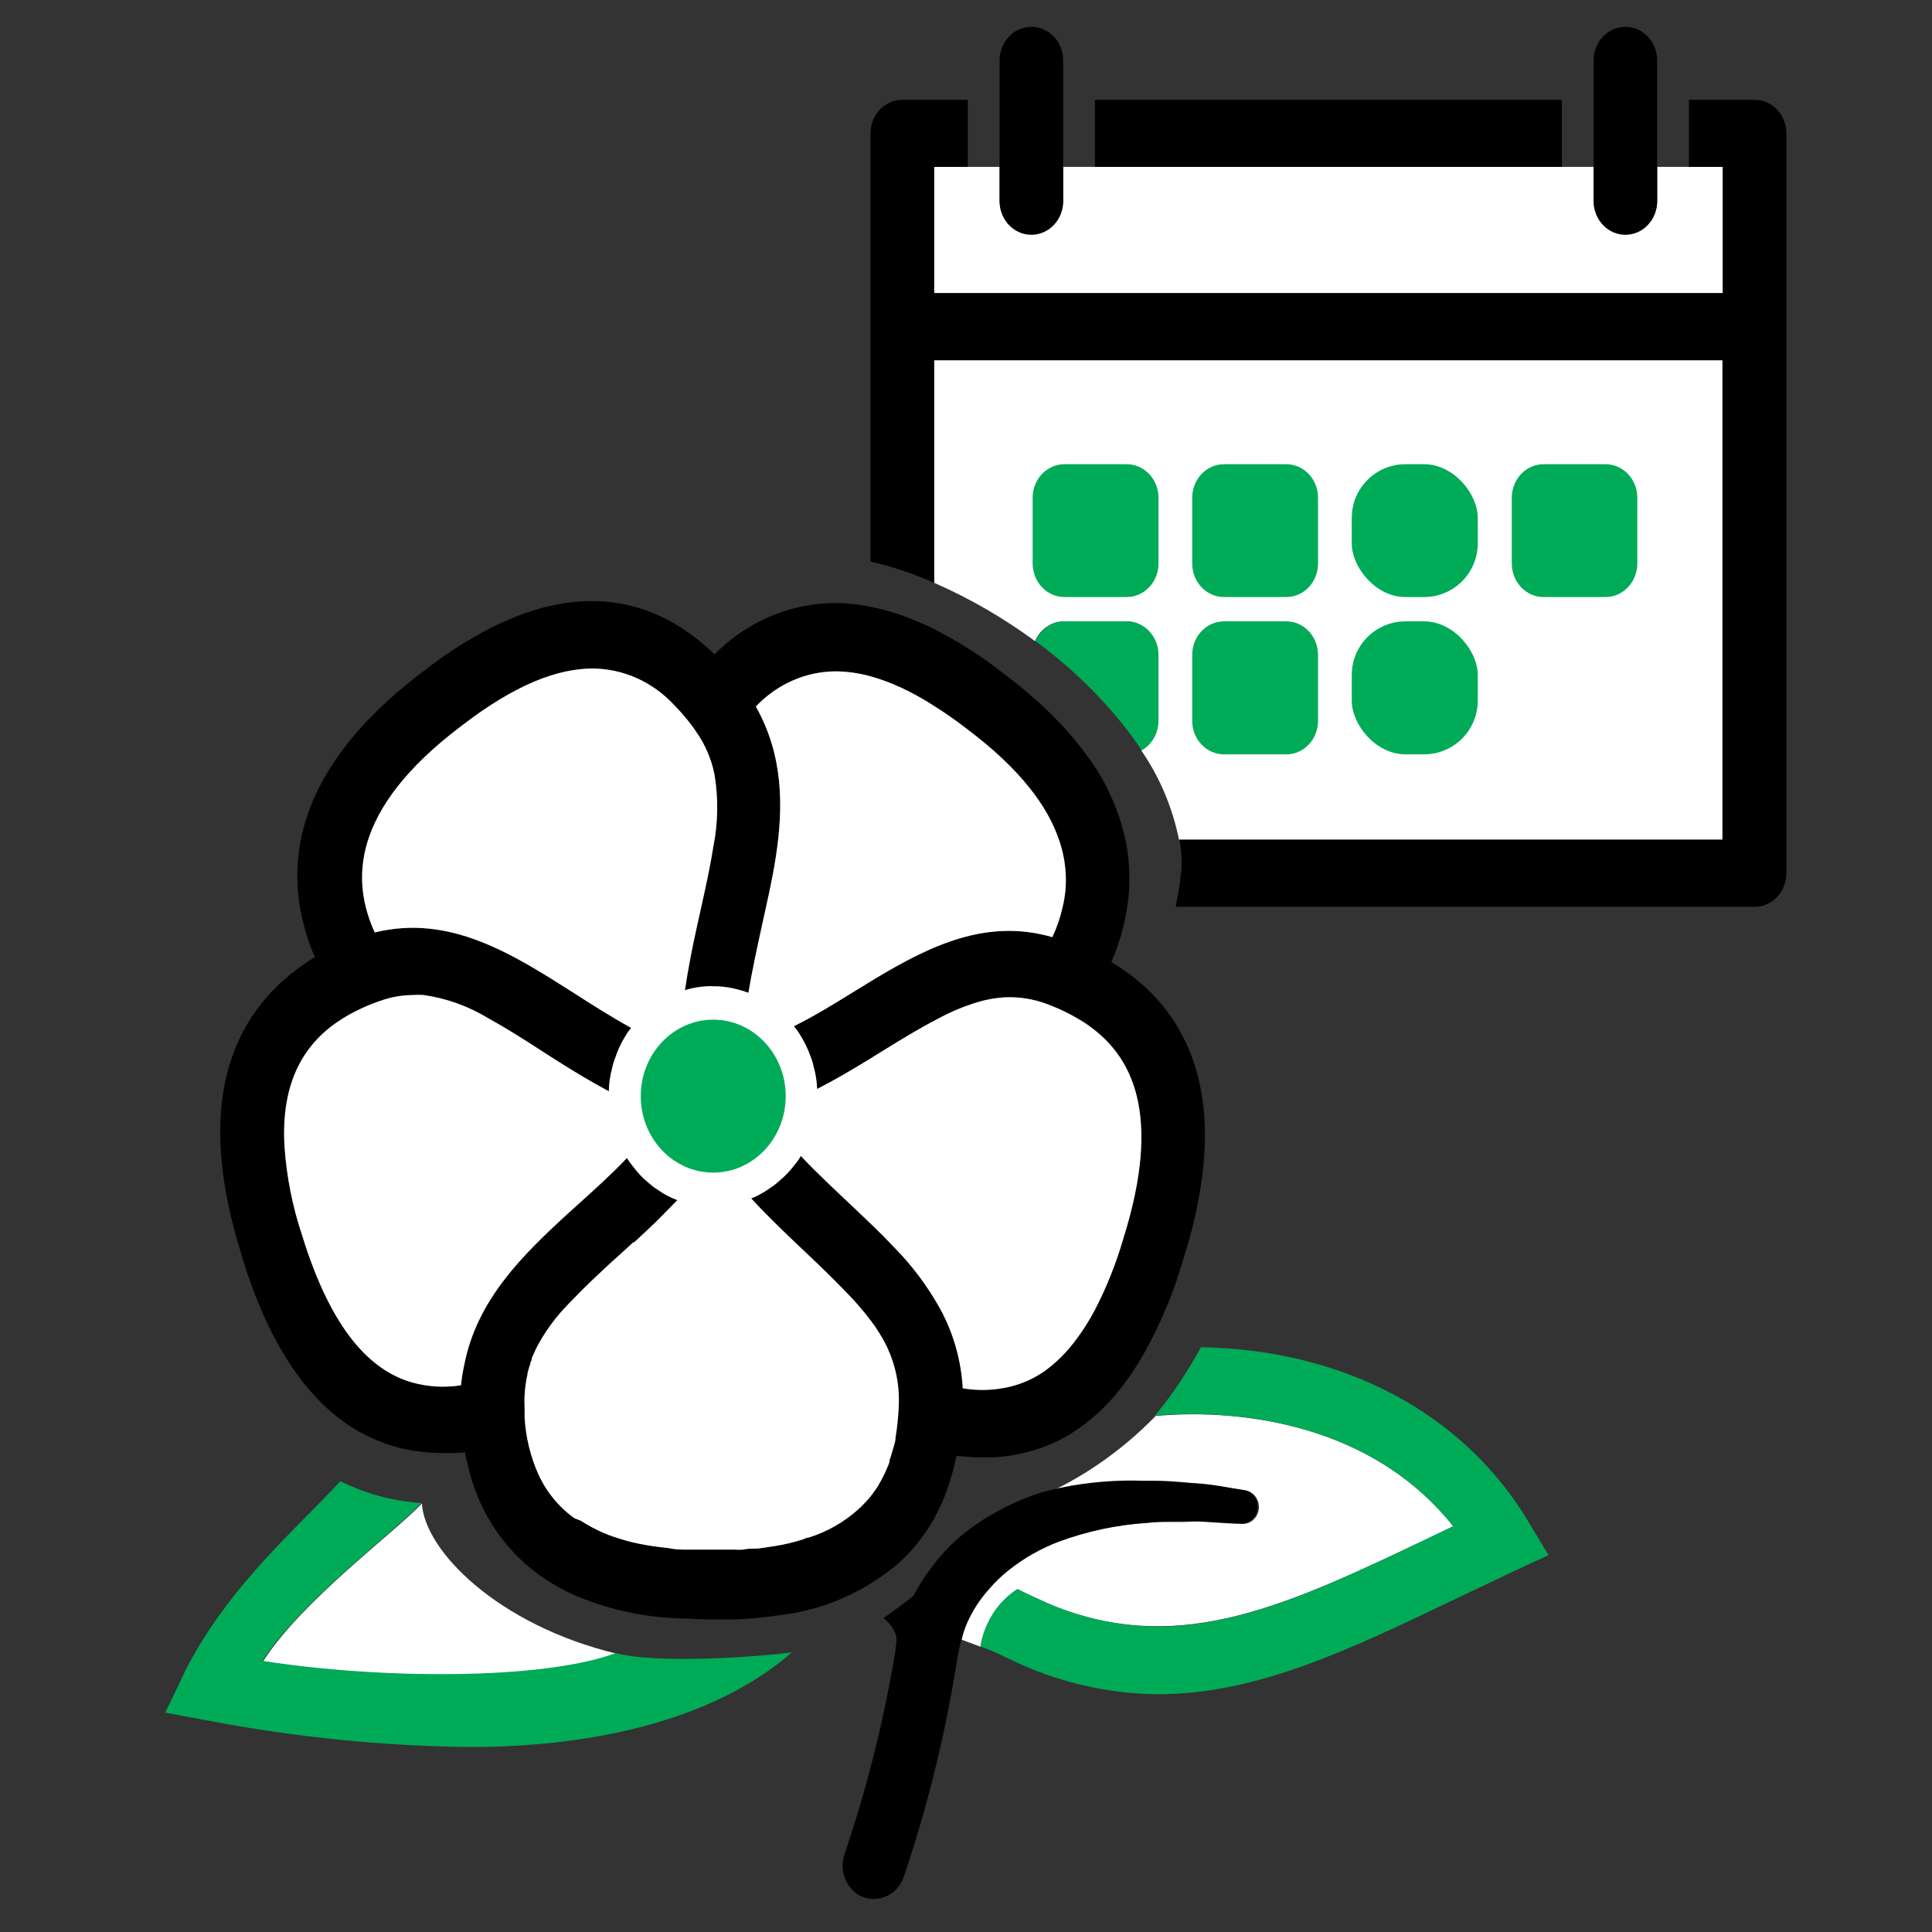 <svg width="72px" height="72px" viewBox="0 0 72 72" version="1.1" xmlns="http://www.w3.org/2000/svg" xmlns:xlink="http://www.w3.org/1999/xlink">
    <rect x="0" y="0" width="72" height="72" fill="#333333" stroke="none"/>
    <!-- Generator: Sketch 49 (51002) - http://www.bohemiancoding.com/sketch -->
    <title>Bloeitijd</title>
    <defs></defs>
    <g id="Artboard" stroke="none" stroke-width="1" fill="none" fill-rule="evenodd">
        <g id="Flowering-time-(P)">
            <g id="bkg" transform="translate(32.058, 1)" fill-rule="nonzero">
                <path d="M32.146,5.219 L32.146,9.925 L2.754,9.925 L2.754,5.219 L5.194,5.219 L5.194,6.469 C5.194,7.159 5.724,7.719 6.378,7.719 C7.033,7.719 7.563,7.159 7.563,6.469 L7.563,5.219 L27.332,5.219 L27.332,6.469 C27.332,7.159 27.862,7.719 28.516,7.719 C29.17,7.719 29.7,7.159 29.7,6.469 L29.7,5.219 L32.146,5.219 Z" id="Shape" fill="#FFFFFF"></path>
                <path d="M2.754,12.425 L2.754,20.719 L2.837,20.756 C4.131,21.329 5.364,22.046 6.515,22.894 C6.705,22.446 7.127,22.157 7.592,22.156 L9.914,22.156 C10.568,22.156 11.098,22.716 11.098,23.406 L11.098,25.863 C11.097,26.323 10.856,26.746 10.471,26.962 C11.157,27.956 11.637,29.091 11.88,30.294 L32.129,30.294 L32.129,12.425 L2.754,12.425 Z" id="Shape" fill="#FFFFFF"></path>
                <path d="M34.515,3.969 L34.515,31.544 C34.515,32.234 33.985,32.794 33.331,32.794 L11.756,32.794 C11.815,32.487 11.874,32.169 11.928,31.806 C11.928,31.719 11.928,31.631 11.957,31.544 C11.996,31.126 11.976,30.705 11.898,30.294 L32.146,30.294 L32.146,12.425 L2.754,12.425 L2.754,20.719 C2.345,20.544 1.948,20.387 1.569,20.262 C1.181,20.129 0.785,20.019 0.385,19.931 L0.385,3.969 C0.385,3.278 0.915,2.719 1.569,2.719 L4.009,2.719 L4.009,5.219 L2.754,5.219 L2.754,9.925 L32.146,9.925 L32.146,5.219 L30.885,5.219 L30.885,2.719 L33.331,2.719 C33.985,2.719 34.515,3.278 34.515,3.969 Z" id="Shape" fill="#000000"></path>
                <rect id="Rectangle-path" fill="#000000" x="8.747" y="2.719" width="17.4" height="2.5"></rect>
                <path d="M11.116,17.55 L11.116,20 C11.116,20.69 10.586,21.25 9.932,21.25 L7.61,21.25 C6.956,21.25 6.426,20.69 6.426,20 L6.426,17.55 C6.426,16.86 6.956,16.3 7.61,16.3 L9.932,16.3 C10.586,16.3 11.116,16.86 11.116,17.55 Z" id="Shape" fill="#00AB58"></path>
                <path d="M17.062,17.55 L17.062,20 C17.062,20.69 16.532,21.25 15.878,21.25 L13.556,21.25 C12.902,21.25 12.372,20.69 12.372,20 L12.372,17.55 C12.372,16.86 12.902,16.3 13.556,16.3 L15.878,16.3 C16.532,16.3 17.062,16.86 17.062,17.55 Z" id="Shape" fill="#00AB58"></path>
                <rect id="Rectangle-path" fill="#00AB58" x="18.318" y="16.3" width="4.696" height="4.95" rx="2"></rect>
                <path d="M28.96,17.55 L28.96,20 C28.96,20.69 28.43,21.25 27.776,21.25 L25.466,21.25 C24.812,21.25 24.282,20.69 24.282,20 L24.282,17.55 C24.282,16.86 24.812,16.3 25.466,16.3 L27.788,16.3 C28.437,16.307 28.96,16.864 28.96,17.55 Z" id="Shape" fill="#00AB58"></path>
                <path d="M11.116,23.406 L11.116,25.863 C11.115,26.323 10.874,26.746 10.488,26.962 C10.236,26.581 9.965,26.214 9.677,25.863 C9.047,25.096 8.356,24.39 7.61,23.75 C7.267,23.456 6.911,23.169 6.532,22.894 C6.723,22.446 7.145,22.157 7.61,22.156 L9.932,22.156 C10.586,22.156 11.116,22.716 11.116,23.406 Z" id="Shape" fill="#00AB58"></path>
                <path d="M17.062,23.406 L17.062,25.863 C17.062,26.553 16.532,27.113 15.878,27.113 L13.556,27.113 C12.902,27.113 12.372,26.553 12.372,25.863 L12.372,23.406 C12.372,22.716 12.902,22.156 13.556,22.156 L15.878,22.156 C16.532,22.156 17.062,22.716 17.062,23.406 Z" id="Shape" fill="#00AB58"></path>
                <rect id="Rectangle-path" fill="#00AB58" x="18.318" y="22.156" width="4.696" height="4.956" rx="2"></rect>
                <path d="M7.563,1.25 L7.563,6.5 C7.563,7.19 7.033,7.75 6.378,7.75 C5.724,7.75 5.194,7.19 5.194,6.5 L5.194,1.25 C5.194,0.56 5.724,0 6.378,0 C7.033,0 7.563,0.56 7.563,1.25 Z" id="Shape" fill="#000000"></path>
                <path d="M29.7,1.25 L29.7,6.5 C29.7,7.19 29.17,7.75 28.516,7.75 C27.862,7.75 27.332,7.19 27.332,6.5 L27.332,1.25 C27.332,0.56 27.862,0 28.516,0 C29.17,0 29.7,0.56 29.7,1.25 Z" id="Shape" fill="#000000"></path>
            </g>
            <g id="Layer_1" transform="translate(6, 22.25)" fill-rule="nonzero">
                <path d="M16.967,39.375 C14.225,40.394 8.084,40.344 3.802,39.663 C5.283,37.375 8.605,34.95 9.724,33.781 C9.819,35.538 12.549,38.306 16.967,39.375 Z" id="Shape" fill="#FFFFFF"></path>
                <path d="M48.16,34.631 L47.278,35.056 C42.001,37.556 38.092,39.431 33.42,37.656 L33.295,37.606 L33.189,37.562 L32.946,37.456 C32.668,37.331 32.306,37.169 31.921,36.975 C31.189,37.445 30.686,38.227 30.541,39.119 L29.837,38.856 C29.887,38.641 29.956,38.432 30.044,38.231 C30.248,37.771 30.522,37.349 30.855,36.981 C31.083,36.712 31.335,36.467 31.607,36.25 C32.174,35.808 32.798,35.457 33.461,35.206 C34.521,34.815 35.627,34.579 36.748,34.506 C37.34,34.431 37.897,34.506 38.477,34.45 C39.058,34.394 39.662,34.513 40.254,34.538 L40.272,34.538 C40.599,34.567 40.887,34.311 40.914,33.966 C40.942,33.62 40.7,33.317 40.373,33.288 C39.78,33.2 39.188,33.1 38.554,33.031 C37.921,32.962 37.311,32.913 36.718,32.938 C35.652,32.916 34.587,33.025 33.544,33.263 L33.088,33.375 C34.563,32.677 35.911,31.71 37.068,30.519 C37.553,30.475 38.069,30.456 38.602,30.456 C41.036,30.481 45.335,31.081 48.16,34.631 Z" id="Shape" fill="#FFFFFF"></path>
                <g id="_Group_" transform="translate(1.777, 0)" fill="#000000">
                    <path d="M35.084,14.713 C35.001,14.626 34.914,14.545 34.823,14.469 C34.456,14.141 34.059,13.852 33.639,13.606 C33.925,12.951 34.124,12.257 34.231,11.544 C34.299,11.131 34.325,10.712 34.308,10.294 C34.301,9.873 34.253,9.454 34.166,9.044 C33.908,7.881 33.406,6.794 32.697,5.862 C32.101,5.06 31.419,4.333 30.666,3.694 C30.358,3.419 30.02,3.15 29.665,2.881 C28.83,2.222 27.935,1.65 26.994,1.175 C26.608,0.986 26.213,0.819 25.81,0.675 C25.422,0.541 25.026,0.434 24.625,0.356 C22.54,-0.08 20.385,0.585 18.851,2.138 C18.386,1.682 17.871,1.288 17.317,0.963 C15.12,-0.287 12.058,-0.388 7.966,2.794 C2.819,6.688 2.724,10.531 3.956,13.419 C1.374,15 -0.758,18.087 1.184,24.375 C1.198,24.432 1.213,24.488 1.232,24.544 C2.227,27.85 3.636,29.788 5.176,30.837 C5.549,31.089 5.946,31.298 6.361,31.462 C6.859,31.664 7.381,31.794 7.912,31.85 C8.177,31.885 8.444,31.902 8.712,31.9 C8.994,31.907 9.277,31.899 9.559,31.875 C9.559,32.019 9.612,32.156 9.647,32.3 C10.007,33.981 10.954,35.457 12.301,36.431 L12.455,36.538 C12.804,36.776 13.17,36.985 13.55,37.163 C14.806,37.708 16.144,38.012 17.5,38.062 C17.85,38.062 18.217,38.1 18.596,38.1 L18.863,38.1 C19.117,38.1 19.36,38.1 19.603,38.1 C20.156,38.082 20.708,38.03 21.255,37.944 C22.896,37.763 24.451,37.083 25.733,35.987 C26.531,35.26 27.142,34.331 27.509,33.288 L27.545,33.188 C27.679,32.805 27.786,32.412 27.865,32.013 L27.959,32.013 C28.249,32.045 28.539,32.062 28.83,32.062 L29.173,32.062 C29.672,32.045 30.167,31.965 30.648,31.825 C31.156,31.685 31.644,31.475 32.099,31.2 C32.827,30.747 33.473,30.161 34.006,29.469 C34.355,29.017 34.668,28.537 34.942,28.031 C35.519,26.978 35.98,25.858 36.316,24.694 C37.944,19.575 36.908,16.525 35.084,14.713 Z M34.083,23.919 C33.817,24.835 33.464,25.721 33.029,26.562 C32.819,26.963 32.578,27.343 32.306,27.7 C31.972,28.153 31.572,28.547 31.122,28.869 C30.741,29.128 30.32,29.317 29.878,29.425 C29.295,29.567 28.692,29.589 28.101,29.488 C28.042,28.432 27.748,27.407 27.243,26.494 C26.779,25.667 26.211,24.91 25.555,24.244 C25.034,23.688 24.465,23.156 23.891,22.613 C23.316,22.069 22.665,21.462 22.067,20.831 C22.008,20.939 21.939,21.04 21.859,21.131 C21.687,21.364 21.488,21.574 21.267,21.756 C21.165,21.851 21.056,21.936 20.941,22.012 C20.716,22.175 20.474,22.309 20.219,22.413 C20.918,23.169 21.628,23.837 22.298,24.469 C22.967,25.1 23.482,25.613 23.974,26.131 C24.11,26.275 24.228,26.413 24.341,26.55 C24.429,26.648 24.512,26.75 24.59,26.856 C24.661,26.944 24.732,27.038 24.791,27.125 L24.838,27.188 C24.921,27.312 25.004,27.444 25.081,27.575 C25.137,27.666 25.188,27.76 25.235,27.856 C25.278,27.937 25.316,28.02 25.348,28.106 C25.38,28.171 25.408,28.237 25.43,28.306 C25.659,28.911 25.756,29.563 25.715,30.212 C25.697,30.588 25.658,30.961 25.596,31.331 C25.596,31.481 25.537,31.625 25.496,31.775 C25.46,31.906 25.419,32.044 25.371,32.175 C25.376,32.193 25.376,32.213 25.371,32.231 C25.343,32.319 25.309,32.404 25.271,32.487 C25.229,32.581 25.188,32.675 25.14,32.769 C25.093,32.862 25.04,32.962 24.98,33.062 L24.945,33.131 L24.809,33.325 C24.694,33.495 24.563,33.653 24.418,33.794 C24.357,33.863 24.292,33.928 24.222,33.987 C23.68,34.475 23.046,34.837 22.363,35.05 C22.268,35.05 22.167,35.119 22.067,35.144 C21.761,35.237 21.451,35.31 21.137,35.362 L20.468,35.462 L20.397,35.462 C20.243,35.462 20.077,35.462 19.911,35.5 C19.806,35.507 19.702,35.507 19.597,35.5 L19.236,35.5 L18.229,35.5 L17.868,35.5 C17.631,35.5 17.4,35.5 17.181,35.45 L16.813,35.406 C16.467,35.365 16.123,35.304 15.783,35.225 C15.528,35.163 15.291,35.087 15.066,35.013 C14.652,34.868 14.254,34.673 13.882,34.431 L13.621,34.325 C13.18,34.007 12.804,33.599 12.514,33.125 C12.478,33.062 12.437,32.994 12.407,32.931 C12.366,32.86 12.329,32.787 12.295,32.712 C11.992,32.04 11.815,31.312 11.774,30.569 C11.774,30.456 11.774,30.344 11.774,30.231 C11.756,29.916 11.772,29.599 11.821,29.288 C11.835,29.18 11.855,29.074 11.88,28.969 C11.88,28.894 11.916,28.819 11.933,28.744 C11.947,28.693 11.962,28.643 11.981,28.594 C11.981,28.538 12.016,28.475 12.04,28.419 L12.04,28.369 C12.049,28.341 12.061,28.313 12.076,28.288 L12.2,28.012 C12.247,27.919 12.295,27.825 12.348,27.738 C12.63,27.249 12.968,26.8 13.355,26.4 L13.621,26.125 L13.959,25.781 L14.32,25.431 L14.871,24.913 L15.28,24.544 C15.457,24.387 15.635,24.219 15.819,24.05 L15.854,24.05 L16.363,23.575 C16.547,23.406 16.731,23.225 16.914,23.038 C17.098,22.85 17.281,22.669 17.465,22.475 C17.205,22.38 16.958,22.25 16.731,22.087 C16.614,22.014 16.503,21.93 16.399,21.837 C16.178,21.656 15.979,21.446 15.807,21.212 C15.727,21.116 15.653,21.014 15.588,20.906 C14.995,21.531 14.35,22.106 13.728,22.669 L13.402,22.962 C11.685,24.538 9.991,26.194 9.523,28.625 C9.468,28.872 9.429,29.123 9.405,29.375 C8.786,29.474 8.155,29.435 7.551,29.262 C6.064,28.825 4.59,27.387 3.482,23.788 C3.124,22.719 2.903,21.605 2.825,20.475 C2.659,17.663 3.897,16.312 5.235,15.562 C5.529,15.401 5.831,15.259 6.141,15.137 L6.39,15.05 C6.787,14.907 7.203,14.833 7.622,14.831 C7.75,14.822 7.879,14.822 8.007,14.831 C8.863,14.952 9.688,15.25 10.435,15.706 C11.027,16.031 11.655,16.425 12.36,16.881 C12.573,17.019 12.78,17.156 13.005,17.294 C13.598,17.669 14.237,18.056 14.912,18.419 C14.917,18.127 14.959,17.837 15.037,17.556 C15.066,17.415 15.107,17.277 15.161,17.144 C15.25,16.872 15.372,16.614 15.522,16.375 C15.587,16.262 15.66,16.156 15.742,16.056 C14.995,15.644 14.279,15.188 13.58,14.738 C11.323,13.306 8.99,11.812 6.189,12.5 C5.33,10.625 5.247,7.956 9.399,4.819 C11.436,3.237 13.035,2.663 14.314,2.663 C15.462,2.672 16.559,3.168 17.358,4.037 C17.597,4.279 17.819,4.538 18.022,4.812 C18.075,4.888 18.128,4.956 18.176,5.031 C18.506,5.501 18.736,6.04 18.851,6.612 C18.999,7.501 18.985,8.411 18.809,9.294 C18.703,9.981 18.537,10.744 18.347,11.6 C18.288,11.856 18.235,12.113 18.176,12.375 C18.016,13.1 17.868,13.856 17.749,14.65 C18.015,14.567 18.289,14.518 18.567,14.506 C18.643,14.5 18.721,14.5 18.797,14.506 L18.951,14.506 C19.226,14.518 19.498,14.562 19.763,14.637 C19.882,14.665 19.999,14.703 20.112,14.75 C20.26,13.875 20.45,13.019 20.633,12.175 C20.817,11.331 21.012,10.5 21.137,9.675 C21.427,7.8 21.409,5.881 20.391,4.081 C21.176,3.25 22.24,2.778 23.352,2.769 C23.783,2.772 24.213,2.831 24.631,2.944 C25.036,3.055 25.433,3.202 25.815,3.381 C26.224,3.572 26.619,3.791 27,4.037 C27.441,4.312 27.868,4.61 28.279,4.931 C30.269,6.431 31.282,7.819 31.696,9.069 C31.836,9.47 31.918,9.892 31.939,10.319 C31.963,10.739 31.923,11.161 31.821,11.569 C31.735,11.952 31.608,12.323 31.442,12.675 C29.019,11.975 26.947,12.963 24.874,14.2 L23.985,14.744 C23.281,15.181 22.564,15.619 21.812,15.994 C21.892,16.09 21.965,16.192 22.031,16.3 C22.186,16.545 22.315,16.807 22.416,17.081 C22.47,17.21 22.511,17.344 22.54,17.481 C22.619,17.757 22.665,18.043 22.677,18.331 C23.352,17.988 23.98,17.613 24.578,17.25 L25.17,16.881 C25.91,16.425 26.562,16.031 27.172,15.719 C27.648,15.459 28.148,15.249 28.664,15.094 C28.979,15 29.303,14.941 29.629,14.919 C30.172,14.889 30.716,14.971 31.228,15.162 L31.406,15.231 C31.739,15.362 32.061,15.518 32.371,15.7 L32.602,15.838 C32.668,15.878 32.731,15.922 32.792,15.969 C34.379,17.087 35.564,19.219 34.083,23.919 Z" id="Shape"></path>
                </g>
                <path d="M23.512,39.331 C20.444,41.994 15.753,42.856 11.525,42.856 C8.255,42.82 4.994,42.491 1.777,41.875 L0.16,41.575 L0.912,40 C2.547,36.788 5.235,34.556 6.68,32.95 C7.629,33.42 8.654,33.696 9.701,33.763 C8.605,34.931 5.283,37.356 3.778,39.644 C8.084,40.325 14.202,40.375 16.944,39.356 C18.501,39.769 22.185,39.5 23.512,39.331 Z" id="Shape" fill="#00AB58"></path>
                <path d="M51.708,35.706 L50.452,36.288 L48.255,37.331 C44.263,39.244 40.829,40.888 37.169,40.888 C35.245,40.875 33.346,40.425 31.602,39.569 L31.442,39.494 C31.148,39.347 30.845,39.219 30.536,39.112 C30.68,38.221 31.183,37.439 31.915,36.969 C32.3,37.163 32.662,37.325 32.94,37.45 L33.183,37.556 L33.289,37.6 L33.414,37.65 C38.087,39.45 41.995,37.575 47.272,35.05 L48.154,34.625 C45.33,31.075 41.048,30.475 38.572,30.45 C38.039,30.45 37.524,30.45 37.038,30.512 C37.383,30.097 37.705,29.66 38.004,29.206 C38.264,28.812 38.519,28.394 38.756,27.956 C44.086,28.05 48.551,30.419 50.968,34.475 L51.708,35.706 Z" id="Shape" fill="#00AB58"></path>
                <path d="M40.864,33.987 C40.825,34.301 40.571,34.534 40.272,34.531 L40.224,34.531 C39.632,34.531 39.04,34.456 38.448,34.444 C37.856,34.431 37.263,34.444 36.718,34.5 C35.598,34.573 34.492,34.809 33.432,35.2 C32.779,35.455 32.164,35.809 31.607,36.25 C31.333,36.463 31.079,36.704 30.849,36.969 C30.516,37.336 30.242,37.758 30.038,38.219 C29.95,38.42 29.881,38.629 29.831,38.844 C29.741,39.187 29.672,39.535 29.623,39.888 C29.191,42.537 28.543,45.143 27.687,47.675 C27.523,48.179 27.073,48.518 26.568,48.519 C26.437,48.519 26.307,48.498 26.183,48.456 C25.575,48.224 25.256,47.52 25.466,46.875 C26.272,44.499 26.892,42.058 27.32,39.575 C27.355,39.369 27.385,39.175 27.403,38.95 C27.474,38.462 26.929,38.05 26.929,38.05 C27.107,37.931 27.882,37.356 28.036,37.231 C28.403,36.537 28.866,35.905 29.41,35.356 C29.535,35.231 29.665,35.119 29.795,35.006 C29.926,34.894 30.097,34.756 30.257,34.644 C30.515,34.457 30.784,34.288 31.063,34.138 C31.063,34.138 31.063,34.138 31.063,34.138 L31.27,34.019 C31.742,33.767 32.233,33.557 32.739,33.394 L32.899,33.344 L33.035,33.312 L33.491,33.2 C34.553,32.98 35.637,32.891 36.718,32.938 C37.346,32.938 37.962,33.006 38.578,33.031 C39.194,33.056 39.792,33.2 40.396,33.288 C40.703,33.354 40.908,33.66 40.864,33.987 Z" id="Shape" fill="#000000"></path>
                <path d="M35.86,23.919 C35.594,24.835 35.241,25.721 34.806,26.562 C34.596,26.963 34.354,27.343 34.083,27.7 C33.749,28.153 33.349,28.547 32.899,28.869 C32.517,29.128 32.097,29.317 31.655,29.425 C31.072,29.567 30.469,29.589 29.878,29.488 C29.819,28.432 29.525,27.407 29.019,26.494 C28.555,25.667 27.988,24.91 27.332,24.244 C26.81,23.688 26.242,23.156 25.667,22.613 C25.093,22.069 24.441,21.462 23.843,20.831 C23.785,20.939 23.716,21.04 23.636,21.131 C23.463,21.364 23.264,21.574 23.044,21.756 C22.942,21.851 22.833,21.936 22.718,22.012 C22.493,22.175 22.25,22.309 21.996,22.413 C22.694,23.169 23.405,23.837 24.074,24.469 C24.743,25.1 25.259,25.613 25.75,26.131 C25.887,26.275 26.005,26.413 26.117,26.55 C26.205,26.648 26.288,26.75 26.366,26.856 C26.437,26.944 26.508,27.038 26.568,27.125 L26.615,27.188 C26.698,27.312 26.781,27.444 26.858,27.575 C26.914,27.666 26.965,27.76 27.012,27.856 C27.055,27.937 27.093,28.02 27.124,28.106 C27.157,28.171 27.185,28.237 27.207,28.306 C27.435,28.911 27.532,29.563 27.491,30.212 C27.474,30.588 27.434,30.961 27.373,31.331 C27.373,31.481 27.314,31.625 27.272,31.775 C27.237,31.906 27.195,32.044 27.148,32.175 C27.153,32.193 27.153,32.213 27.148,32.231 C27.119,32.319 27.086,32.404 27.047,32.487 C27.006,32.581 26.964,32.675 26.917,32.769 C26.87,32.862 26.816,32.962 26.757,33.062 L26.722,33.131 L26.585,33.325 C26.471,33.495 26.34,33.653 26.194,33.794 C26.134,33.863 26.068,33.928 25.999,33.987 C25.456,34.475 24.823,34.837 24.139,35.05 C24.045,35.05 23.944,35.119 23.843,35.144 C23.538,35.237 23.227,35.31 22.913,35.362 L22.244,35.462 L22.173,35.462 C22.019,35.462 21.853,35.462 21.688,35.5 C21.583,35.507 21.478,35.507 21.374,35.5 L21.012,35.5 L20.006,35.5 L19.644,35.5 C19.407,35.5 19.177,35.5 18.957,35.45 L18.59,35.406 C18.244,35.365 17.9,35.304 17.56,35.225 C17.305,35.163 17.068,35.087 16.843,35.013 C16.428,34.868 16.031,34.673 15.659,34.431 L15.398,34.325 C14.957,34.007 14.58,33.599 14.291,33.125 C14.255,33.062 14.214,32.994 14.184,32.931 C14.143,32.86 14.105,32.787 14.071,32.712 C13.769,32.04 13.592,31.312 13.55,30.569 C13.55,30.456 13.55,30.344 13.55,30.231 C13.533,29.916 13.548,29.599 13.598,29.288 C13.612,29.18 13.631,29.074 13.657,28.969 C13.657,28.894 13.692,28.819 13.71,28.744 C13.723,28.693 13.739,28.643 13.758,28.594 C13.758,28.538 13.793,28.475 13.817,28.419 L13.817,28.369 C13.826,28.341 13.838,28.313 13.852,28.288 L13.977,28.012 C14.024,27.919 14.071,27.825 14.125,27.738 C14.406,27.249 14.745,26.8 15.132,26.4 L15.398,26.125 L15.736,25.781 L16.097,25.431 L16.648,24.913 L17.056,24.544 C17.234,24.387 17.412,24.219 17.595,24.05 L17.631,24.05 L18.14,23.575 C18.324,23.406 18.507,23.225 18.691,23.038 C18.874,22.85 19.058,22.669 19.242,22.475 C18.982,22.38 18.735,22.25 18.507,22.087 C18.391,22.014 18.28,21.93 18.176,21.837 C17.955,21.656 17.756,21.446 17.583,21.212 C17.503,21.116 17.43,21.014 17.364,20.906 C16.772,21.531 16.127,22.106 15.505,22.669 L15.179,22.962 C13.461,24.538 11.768,26.194 11.3,28.625 C11.245,28.872 11.205,29.123 11.181,29.375 C10.563,29.474 9.931,29.435 9.328,29.262 C7.841,28.825 6.367,27.387 5.259,23.788 C4.901,22.719 4.679,21.605 4.602,20.475 C4.436,17.663 5.674,16.312 7.012,15.562 C7.305,15.401 7.608,15.259 7.918,15.137 L8.167,15.05 C8.563,14.907 8.98,14.833 9.399,14.831 C9.527,14.822 9.656,14.822 9.784,14.831 C10.64,14.952 11.465,15.25 12.212,15.706 C12.804,16.031 13.432,16.425 14.137,16.881 C14.35,17.019 14.557,17.156 14.782,17.294 C15.374,17.669 16.014,18.056 16.689,18.419 C16.694,18.127 16.736,17.837 16.813,17.556 C16.842,17.415 16.884,17.277 16.938,17.144 C17.027,16.872 17.148,16.614 17.299,16.375 C17.363,16.262 17.437,16.156 17.518,16.056 C16.772,15.644 16.055,15.188 15.357,14.738 C13.1,13.306 10.767,11.812 7.966,12.5 C7.107,10.625 7.024,7.956 11.175,4.819 C13.213,3.237 14.812,2.663 16.091,2.663 C17.239,2.672 18.336,3.168 19.135,4.037 C19.374,4.279 19.595,4.538 19.798,4.812 C19.852,4.888 19.905,4.956 19.952,5.031 C20.282,5.501 20.513,6.04 20.627,6.612 C20.775,7.501 20.761,8.411 20.586,9.294 C20.479,9.981 20.314,10.744 20.124,11.6 C20.065,11.856 20.012,12.113 19.952,12.375 C19.792,13.1 19.644,13.856 19.526,14.65 C19.792,14.567 20.066,14.518 20.343,14.506 C20.42,14.5 20.497,14.5 20.574,14.506 L20.728,14.506 C21.002,14.518 21.275,14.562 21.54,14.637 C21.659,14.665 21.775,14.703 21.889,14.75 C22.037,13.875 22.227,13.019 22.41,12.175 C22.594,11.331 22.789,10.5 22.913,9.675 C23.204,7.8 23.186,5.881 22.167,4.081 C22.952,3.25 24.016,2.778 25.128,2.769 C25.56,2.772 25.99,2.831 26.408,2.944 C26.813,3.055 27.209,3.202 27.592,3.381 C28,3.572 28.396,3.791 28.777,4.037 C29.217,4.312 29.644,4.61 30.056,4.931 C32.046,6.431 33.058,7.819 33.473,9.069 C33.613,9.47 33.694,9.892 33.716,10.319 C33.74,10.739 33.7,11.161 33.597,11.569 C33.512,11.952 33.385,12.323 33.218,12.675 C30.796,11.975 28.723,12.963 26.65,14.2 L25.762,14.744 C25.057,15.181 24.341,15.619 23.589,15.994 C23.669,16.09 23.742,16.192 23.808,16.3 C23.963,16.545 24.092,16.807 24.193,17.081 C24.247,17.21 24.288,17.344 24.317,17.481 C24.396,17.757 24.442,18.043 24.453,18.331 C25.128,17.988 25.756,17.613 26.354,17.25 L26.947,16.881 C27.687,16.425 28.338,16.031 28.948,15.719 C29.425,15.459 29.925,15.249 30.441,15.094 C30.756,15 31.079,14.941 31.406,14.919 C31.949,14.889 32.492,14.971 33.005,15.162 L33.183,15.231 C33.515,15.362 33.838,15.518 34.148,15.7 L34.379,15.838 C34.444,15.878 34.508,15.922 34.569,15.969 C36.156,17.087 37.34,19.219 35.86,23.919 Z" id="Shape" fill="#FFFFFF"></path>
                <ellipse id="Oval" fill="#00AB58" cx="20.58" cy="18.6" rx="2.701" ry="2.85"></ellipse>
            </g>
            <rect id="Rectangle" x="0" y="0" width="72" height="72"></rect>
        </g>
    </g>
</svg>
